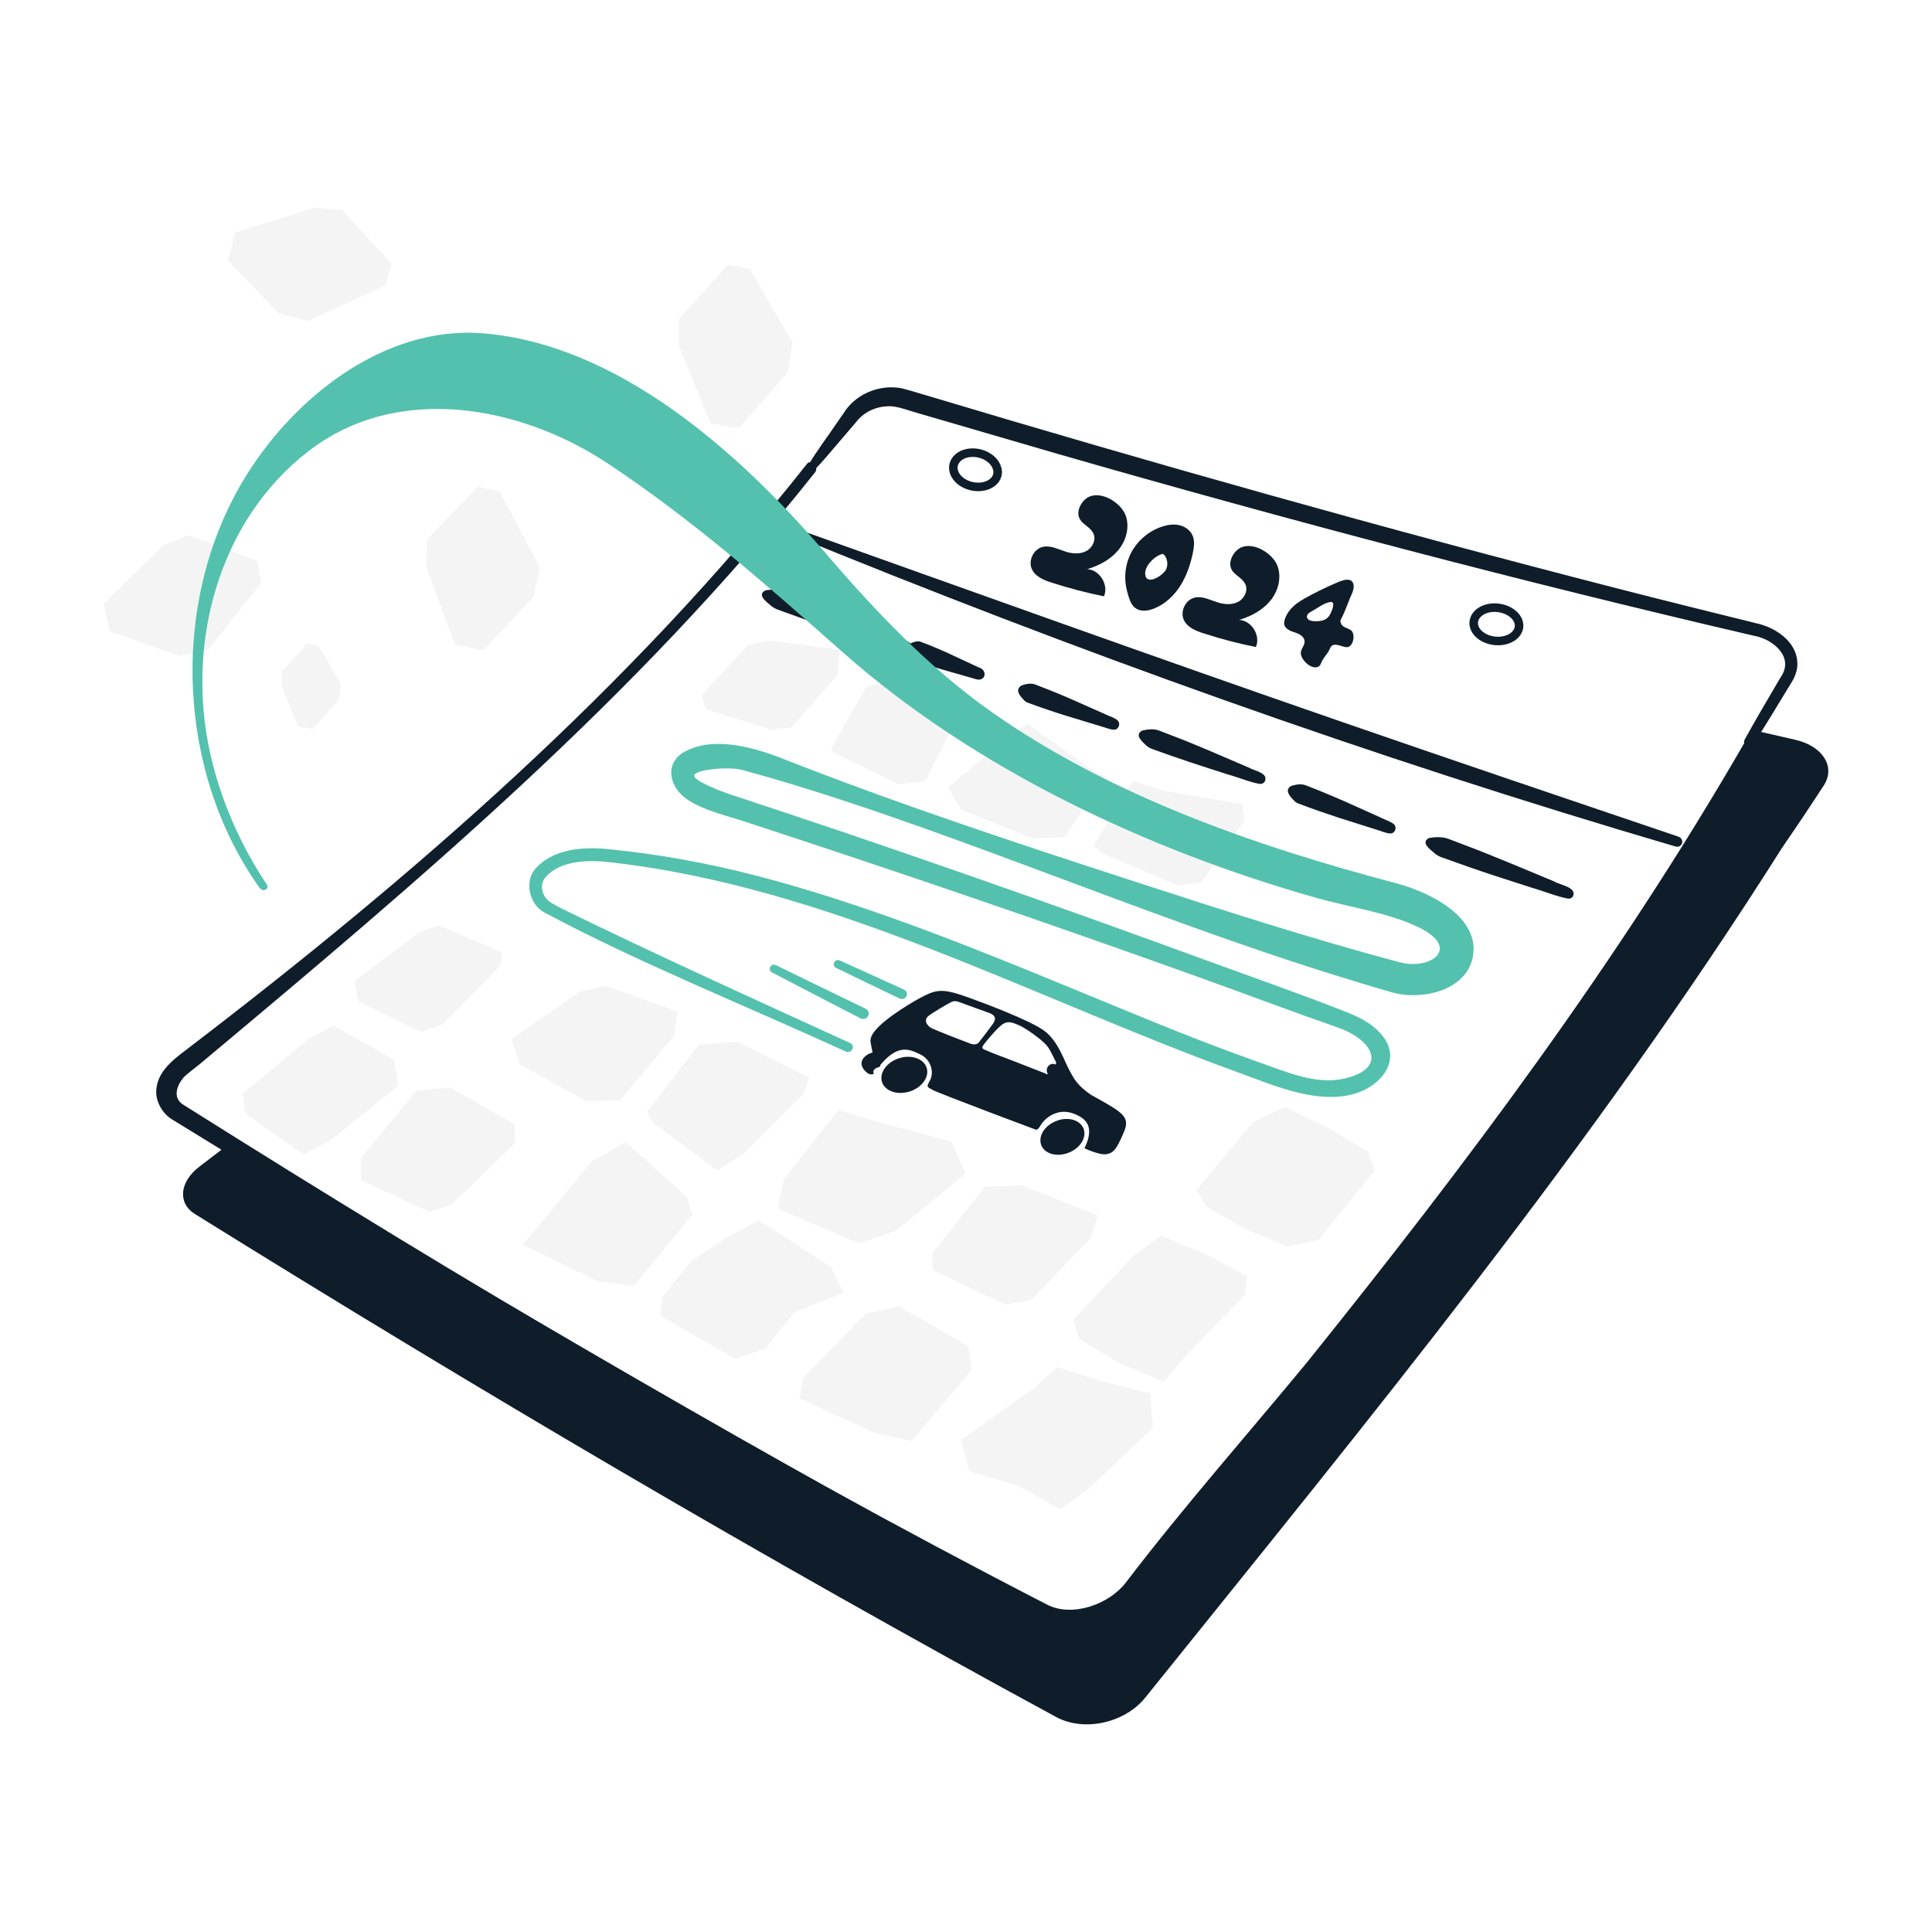 <?xml version="1.0" encoding="UTF-8"?>
<svg width="200px" height="200px" viewBox="0 0 200 200" version="1.1" xmlns="http://www.w3.org/2000/svg" xmlns:xlink="http://www.w3.org/1999/xlink">
    <title>icon-calendar-carbiz</title>
    <g id="icon-calendar-carbiz" stroke="none" stroke-width="1" fill="none" fill-rule="evenodd">
        <g id="Layer_1-(3)" transform="translate(10.734, 21.496)">
            <g id="Group" opacity="0.05" transform="translate(25.929, 74.296)" fill="#0F1D2A" fill-rule="nonzero">
                <polygon id="Vector" points="3.55271368e-15 5.782 6.798 0.672 8.761 0 15.321 2.785 15.153 4.155 9.123 10.273 6.913 11.015 0.433 7.904"></polygon>
            </g>
            <g id="Group_2" opacity="0.05" transform="translate(26.628, 91.076)" fill="#0F1D2A" fill-rule="nonzero">
                <polygon id="Vector_2" points="7.10542736e-15 7.302 5.773 0.309 9.256 -1.42108547e-14 15.904 3.81 15.957 5.764 9.336 12.173 7.046 12.863 0.026 9.609"></polygon>
            </g>
            <g id="Group_3" opacity="0.05" transform="translate(14.392, 84.649)" fill="#0F1D2A" fill-rule="nonzero">
                <polygon id="Vector_3" points="1.77635684e-15 7.046 6.825 1.406 9.398 0 15.666 3.563 16.116 6.233 9.079 11.908 6.242 13.376 0.283 9.115"></polygon>
            </g>
            <g id="Group_4" opacity="0.05" transform="translate(33.373, 28.891)" fill="#0F1D2A" fill-rule="nonzero">
                <polygon id="Vector_4" points="2.979 16.346 0 8.195 0.115 5.402 5.393 0 7.656 0.548 11.767 8.319 11.148 11.378 5.923 16.947"></polygon>
            </g>
            <g id="Group_5" opacity="0.05" transform="translate(12.863, 0)" fill="#0F1D2A" fill-rule="nonzero">
                <polygon id="Vector_5" points="0.743 2.564 9.035 0 11.82 0.256 16.947 5.799 16.284 8.036 8.31 11.74 5.295 10.971 -1.77635684e-15 5.472"></polygon>
            </g>
            <g id="Group_6" opacity="0.05" transform="translate(59.55, 5.897)" fill="#0F1D2A" fill-rule="nonzero">
                <polygon id="Vector_6" points="3.271 16.435 0 8.399 0.009 5.605 5.074 0 7.364 0.469 11.758 8.08 11.254 11.157 6.241 16.921"></polygon>
            </g>
            <g id="Group_7" opacity="0.05" transform="translate(18.415, 45.114)" fill="#0F1D2A" fill-rule="nonzero">
                <polygon id="Vector_7" points="1.715 8.602 0 4.394 0.009 2.935 2.661 0 3.854 0.239 6.162 4.226 5.897 5.844 3.271 8.858"></polygon>
            </g>
            <g id="Group_8" opacity="0.05" transform="translate(0, 33.904)" fill="#0F1D2A" fill-rule="nonzero">
                <polygon id="Vector_8" points="-6.66133815e-16 7.064 6.215 1.017 8.823 0 15.904 2.635 16.311 4.924 10.865 11.82 7.833 12.501 0.637 9.963"></polygon>
            </g>
            <g id="Group_9" opacity="0.05" transform="translate(113.115, 93.1)" fill="#0F1D2A" fill-rule="nonzero">
                <polygon id="Vector_9" points="0 8.611 5.852 1.556 9.176 0 13.765 2.21 17.725 4.615 18.503 6.516 12.624 13.783 9.477 14.437 5.11 12.678 1.07 10.308"></polygon>
            </g>
            <g id="Group_10" opacity="0.05" transform="translate(100.376, 106.396)" fill="#0F1D2A" fill-rule="nonzero">
                <polygon id="Vector_10" points="0 8.717 6.179 2.166 9.052 0 13.738 1.954 17.99 4.182 17.76 6.145 11.448 12.669 9.362 15.136 4.756 13.208 0.601 10.698"></polygon>
            </g>
            <g id="Group_11" opacity="0.05" transform="translate(88.768, 120.029)" fill="#0F1D2A" fill-rule="nonzero">
                <polygon id="Vector_11" points="0 7.505 7.55 2.166 9.91 0 14.578 1.467 19.591 2.723 19.838 6.294 13.004 12.774 10.255 14.719 5.808 12.235 0.822 10.768"></polygon>
            </g>
            <g id="Group_12" opacity="0.05" transform="translate(102.462, 59.338)" fill="#0F1D2A" fill-rule="nonzero">
                <polygon id="Vector_12" points="0 6.71 4.084 7.10542736e-15 7.117 0.999 15.409 2.405 15.63 4.102 11.175 10.503 8.752 10.856 0.884 7.497"></polygon>
            </g>
            <g id="Group_13" opacity="0.05" transform="translate(75.322, 48.986)" fill="#0F1D2A" fill-rule="nonzero">
                <polygon id="Vector_13" points="0 6.966 3.642 0.575 6.542 0 13.668 3.032 13.066 3.846 9.689 10.414 6.904 10.706 0.071 7.355"></polygon>
            </g>
            <g id="Group_14" opacity="0.05" transform="translate(69.761, 93.401)" fill="#0F1D2A" fill-rule="nonzero">
                <polygon id="Vector_14" points="0.636 7.17 6.303 0 9.61 1.034 17.982 3.28 19.485 6.604 12.218 12.527 8.425 13.826 0 10.211"></polygon>
            </g>
            <g id="Group_15" opacity="0.05" transform="translate(87.442, 53.432)" fill="#0F1D2A" fill-rule="nonzero">
                <polygon id="Vector_15" points="0 6.577 5.72 1.759 8.169 -7.10542736e-15 14.976 4.827 16.231 5.41 12.041 11.696 8.717 11.882 1.291 8.911"></polygon>
            </g>
            <g id="Group_16" opacity="0.05" transform="translate(42.187, 80.538)" fill="#0F1D2A" fill-rule="nonzero">
                <polygon id="Vector_16" points="0 5.543 7.046 0.636 9.769 0 17.257 2.705 16.841 5.225 11.245 11.873 7.718 11.944 0.893 8.133"></polygon>
            </g>
            <g id="Group_17" opacity="0.05" transform="translate(43.363, 96.716)" fill="#0F1D2A" fill-rule="nonzero">
                <polygon id="Vector_17" points="1.291 9.115 7.117 2.051 10.697 -1.42108547e-14 17.045 5.746 17.584 7.523 11.537 14.914 7.744 14.41 7.10542736e-15 10.644"></polygon>
            </g>
            <g id="Group_18" opacity="0.05" transform="translate(72.015, 113.734)" fill="#0F1D2A" fill-rule="nonzero">
                <polygon id="Vector_18" points="0.451 7.311 6.922 0.734 10.335 -1.42108547e-14 17.513 4.138 17.84 6.613 11.599 13.959 7.797 13.102 1.42108547e-14 9.539"></polygon>
            </g>
            <g id="Group_19" opacity="0.05" transform="translate(56.244, 86.346)" fill="#0F1D2A" fill-rule="nonzero">
                <polygon id="Vector_19" points="0 7.232 5.384 0.283 9.327 0 16.788 3.722 16.187 5.437 9.928 11.67 7.258 13.314 0.575 8.345"></polygon>
            </g>
            <g id="Group_20" opacity="0.05" transform="translate(85.763, 101.198)" fill="#0F1D2A" fill-rule="nonzero">
                <polygon id="Vector_20" points="0 7.064 5.455 0.177 9.318 0 17.151 3.121 16.426 5.446 10.255 11.882 7.568 12.359 0.088 8.823"></polygon>
            </g>
            <g id="Group_21" opacity="0.05" transform="translate(57.588, 104.849)" fill="#0F1D2A" fill-rule="nonzero">
                <polygon id="Vector_21" points="0.283 7.86 3.2 4.217 7.187 1.574 10.273 -1.42108547e-14 17.716 4.81 18.998 7.497 13.871 9.531 10.954 13.252 7.762 14.313 7.10542736e-15 9.849"></polygon>
            </g>
            <g id="Group_22" opacity="0.05" transform="translate(61.866, 44.822)" fill="#0F1D2A" fill-rule="nonzero">
                <polygon id="Vector_22" points="1.42108547e-14 5.684 4.871 0.415 7.09 7.10542736e-15 14.331 0.937 14.092 3.58 9.336 8.982 7.276 9.23 0.477 7.09"></polygon>
            </g>
            <path d="M105.477,96 C105.512,95.912 105.556,95.814 105.6,95.717 C106.149,94.426 105.813,93.914 103.894,92.791 C103.426,92.517 102.869,92.207 102.197,91.836 C100.826,90.89 100.446,90.236 99.863,89.087 C99.279,87.937 98.688,86.099 97.22,85.108 C95.752,84.109 91.686,82.545 89.767,81.855 C87.84,81.165 86.797,80.812 85.524,81.325 C84.242,81.837 81.97,83.34 81.219,83.933 C80.458,84.525 79.335,85.489 79.38,86.266 C79.38,86.266 79.38,86.266 79.38,86.275 C79.397,86.505 79.512,87.053 79.592,87.46 C79.318,87.531 78.991,87.672 78.734,87.946 C78.213,88.503 78.478,89.087 78.964,89.502 C79.229,89.732 79.468,89.776 79.724,89.67 C79.61,89.458 79.654,89.219 80.06,89.025 C80.122,89.025 80.175,89.025 80.202,88.989 C80.211,88.972 80.22,88.963 80.237,88.945 C80.29,88.927 80.343,88.91 80.405,88.892 C80.405,88.857 80.387,88.813 80.379,88.768 C82.218,86.567 83.358,87.097 84.516,87.646 C85.701,88.203 85.957,89.564 85.55,90.316 C85.276,90.828 85.214,90.952 85.4,91.093 C85.489,91.164 85.63,91.226 85.833,91.341 C86.461,91.695 96.194,95.337 96.433,95.425 C96.477,95.443 96.522,95.452 96.566,95.443 C96.725,95.425 96.849,95.231 97.061,94.886 C97.326,94.453 98.617,93.065 100.499,93.816 C101.419,94.214 102.736,94.886 101.534,97.37 C101.534,97.37 103.081,98.122 103.841,97.98 C104.557,97.848 104.884,97.379 105.485,95.982 L105.477,96 Z M92.057,84.481 C91.677,85.029 90.758,86.205 90.581,86.426 C90.404,86.638 90.086,86.664 89.767,86.558 C89.449,86.452 86.266,85.214 85.736,84.958 C85.206,84.693 84.825,84.083 85.427,83.641 C86.037,83.19 87.486,82.35 87.778,82.218 C88.07,82.085 88.388,82.164 88.583,82.244 C88.777,82.324 91.748,83.393 91.748,83.393 C92.296,83.632 92.428,83.95 92.048,84.498 L92.057,84.481 Z M97.706,89.688 C97.706,89.776 97.476,89.626 97.414,89.599 C97.273,89.546 97.14,89.493 96.999,89.44 C96.69,89.317 96.38,89.201 96.071,89.078 C95.399,88.821 94.727,88.556 94.055,88.291 C93.1,87.92 92.11,87.575 91.173,87.159 C90.872,87.027 90.917,86.876 91.129,86.602 C91.332,86.328 92.561,84.825 93.109,84.498 C93.648,84.162 94.117,84.366 94.78,84.649 C95.443,84.931 97.07,86.099 97.582,86.682 C97.83,86.965 98.007,87.31 98.175,87.637 C98.272,87.822 98.36,88.008 98.449,88.194 C98.484,88.273 98.564,88.371 98.581,88.459 C98.581,88.477 98.581,88.636 98.599,88.627 C98.573,88.653 98.546,88.68 98.52,88.707 C98.378,88.6 98.148,88.609 97.98,88.707 C97.803,88.795 97.689,88.963 97.644,89.14 C97.6,89.317 97.635,89.493 97.715,89.644 C97.724,89.67 97.733,89.679 97.733,89.697 L97.706,89.688 Z" id="Vector_23" fill="#0F1D2A" fill-rule="nonzero"></path>
            <path d="M98.732,94.506 C97.503,94.921 96.743,96.018 97.026,96.955 C97.308,97.892 98.546,98.307 99.774,97.874 C101.003,97.45 101.755,96.354 101.463,95.425 C101.171,94.497 99.951,94.082 98.732,94.497 L98.732,94.506 Z" id="Vector_24" fill="#0F1D2A" fill-rule="nonzero"></path>
            <path d="M82.359,88.043 C81.077,88.441 80.281,89.537 80.564,90.492 C80.856,91.447 82.129,91.898 83.42,91.5 C84.693,91.102 85.489,90.006 85.197,89.051 C84.905,88.105 83.632,87.654 82.359,88.043 Z" id="Vector_25" fill="#0F1D2A" fill-rule="nonzero"></path>
            <path d="M69.593,78.416 C73.297,80.228 75.154,81.13 78.858,82.916 C79.574,83.269 79.035,84.277 78.328,83.915 C74.676,82.032 72.855,81.086 69.195,79.176 C68.674,78.902 69.063,78.16 69.593,78.425 L69.593,78.416 Z" id="Vector_26" fill="#53C1AD" fill-rule="nonzero"></path>
            <path d="M76.206,77.93 C78.858,79.141 80.184,79.742 82.836,80.944 C83.491,81.245 83.04,82.164 82.385,81.864 C79.76,80.609 78.451,79.981 75.835,78.708 C75.304,78.451 75.667,77.691 76.206,77.939 L76.206,77.93 Z" id="Vector_27" fill="#53C1AD" fill-rule="nonzero"></path>
            <path d="M73.677,27.353 C55.13,50.745 32.728,69.602 9.919,88.68 C9.539,88.998 8.522,89.732 8.222,90.103 C7.55,90.917 7.134,92.163 8.222,92.853 C37.387,111.223 67.074,128.869 97.662,144.614 C100.278,145.958 104.089,144.588 105.821,142.316 C111.745,134.554 118.269,127.163 124.51,119.604 C141.122,98.944 156.761,78.115 170.013,55.112 C170.101,54.944 170.313,54.9 170.481,55.006 C170.649,55.112 170.711,55.333 170.623,55.492 C157.592,78.619 142.156,99.598 125.775,120.444 C119.63,128.082 113.283,135.597 107.315,143.341 C105.874,145.215 103.479,146.648 101.056,146.931 C99.121,147.16 97.07,146.542 95.505,145.64 C71.909,132.184 47.978,119.118 24.621,105.123 C17.61,100.862 14.11,98.705 7.072,94.382 C6.082,93.79 5.402,92.543 5.436,91.482 C5.508,89.493 7.09,88.282 8.531,87.186 C32.118,69.178 54.529,49.666 72.82,26.504 C72.988,26.292 73.315,26.292 73.554,26.522 C73.784,26.752 73.837,27.114 73.677,27.335 L73.677,27.353 Z" id="Vector_28" fill="#0F1D2A" fill-rule="nonzero"></path>
            <path d="M175.079,55.077 C173.47,54.714 172.665,54.529 171.056,54.157 C170.897,54.414 170.826,54.538 170.667,54.794 C152.606,86.567 129.709,114.698 106.599,142.899 C104.469,145.498 100.287,146.4 97.414,144.862 C68.974,129.532 41.1,113.31 13.5,96.522 C12.067,97.627 11.342,98.175 9.91,99.271 C7.85,100.845 7.629,103.046 9.442,104.177 C38.695,122.371 68.32,139.823 98.599,156.249 C101.507,157.813 105.706,156.876 107.846,154.215 C130.823,125.625 154.126,97.326 173.744,66.269 C175.503,63.705 176.369,62.415 178.067,59.807 C179.322,57.87 177.943,55.722 175.079,55.077 Z" id="Vector_29" fill="#0F1D2A" fill-rule="nonzero"></path>
            <path d="M72.926,26.681 C73.837,25.134 75.048,23.56 76.047,22.066 L76.577,21.306 C77.735,19.405 80.016,18.388 82.191,18.636 C82.881,18.698 84.357,19.219 85.038,19.396 C108.642,26.478 132.803,33.285 156.628,39.403 C161.429,40.64 166.238,41.834 171.047,43.018 C172.974,43.416 175.3,44.884 175.326,47.173 C175.37,47.889 175.026,48.694 174.672,49.233 C173.381,51.364 172.099,53.486 170.756,55.581 C170.605,55.819 170.287,55.89 170.048,55.731 C169.818,55.581 169.748,55.289 169.88,55.05 C171.083,52.876 172.347,50.745 173.602,48.606 C175.052,46.537 172.815,44.636 170.747,44.3 C146.585,38.678 122.592,32.348 98.749,25.487 L84.463,21.323 C83.703,21.129 82.014,20.466 81.192,20.563 C79.901,20.581 78.619,21.209 77.859,22.234 C77.417,22.729 76.48,23.87 76.038,24.365 C75.225,25.311 74.438,26.274 73.563,27.167 C73.403,27.326 73.147,27.335 72.988,27.167 C72.846,27.026 72.829,26.814 72.935,26.654 L72.926,26.681 Z" id="Vector_30" fill="#0F1D2A" fill-rule="nonzero"></path>
            <path d="M92.517,27.088 C92.72,28.069 91.854,28.873 90.598,28.909 C89.343,28.935 88.176,28.175 87.982,27.203 C87.787,26.221 88.636,25.399 89.882,25.364 C91.129,25.328 92.305,26.097 92.508,27.088 L92.517,27.088 Z" id="Vector_31" stroke="#0F1D2A" stroke-width="0.884" stroke-linecap="round" stroke-linejoin="round"></path>
            <path d="M146.497,43.018 C146.683,43.973 145.79,44.786 144.508,44.857 C143.217,44.919 142.032,44.212 141.847,43.257 C141.661,42.311 142.545,41.471 143.827,41.409 C145.1,41.347 146.311,42.072 146.497,43.018 Z" id="Vector_32" stroke="#0F1D2A" stroke-width="0.884" stroke-linecap="round" stroke-linejoin="round"></path>
            <path d="M162.755,66.145 C131.3,56.925 100.446,45.847 70.256,33.462 C70.071,33.391 69.956,33.17 70,32.984 C70.044,32.807 70.212,32.71 70.389,32.772 C89.688,39.65 109.004,46.608 128.338,53.291 C139.867,57.278 151.457,61.203 163.029,65.12 C163.312,65.217 163.48,65.518 163.391,65.8 C163.312,66.066 163.029,66.216 162.755,66.136 L162.755,66.145 Z" id="Vector_33" fill="#0F1D2A" fill-rule="nonzero"></path>
            <path d="M102.435,33.691 C102.771,34.337 102.382,35.177 101.755,35.53 C101.127,35.884 100.331,35.84 99.642,35.628 C98.856,35.389 98.069,34.947 97.264,35.106 C96.265,35.3 95.655,36.565 96.106,37.466 C96.486,38.227 97.361,38.572 98.166,38.828 C99.934,39.394 101.728,39.871 103.549,40.233 C104.062,39.049 103.107,37.493 101.817,37.422 C103.037,37.06 104.221,36.432 105.035,35.451 C105.848,34.469 106.228,33.073 105.795,31.87 C105.344,30.597 103.381,29.324 102.011,29.925 C101.392,30.199 100.853,31.022 100.897,31.702 C100.959,32.719 102.02,32.887 102.427,33.683 L102.435,33.691 Z" id="Vector_34" fill="#0F1D2A" fill-rule="nonzero"></path>
            <path d="M118.163,38.943 C118.499,39.588 118.11,40.428 117.482,40.782 C116.854,41.135 116.059,41.091 115.369,40.879 C114.582,40.64 113.796,40.198 112.991,40.357 C111.992,40.552 111.382,41.816 111.833,42.718 C112.213,43.478 113.088,43.823 113.893,44.079 C115.661,44.645 117.456,45.122 119.277,45.485 C119.79,44.3 118.835,42.744 117.544,42.673 C118.764,42.311 119.949,41.683 120.762,40.702 C121.575,39.721 121.955,38.324 121.522,37.122 C121.071,35.849 119.109,34.575 117.739,35.177 C117.12,35.451 116.58,36.273 116.625,36.954 C116.686,37.97 117.747,38.138 118.154,38.934 L118.163,38.943 Z" id="Vector_35" fill="#0F1D2A" fill-rule="nonzero"></path>
            <path d="M129.302,43.982 C129.037,43.434 128.232,43.628 128.047,42.93 C127.976,42.665 128.126,42.55 128.232,42.32 C128.524,41.719 128.745,41.073 129.001,40.455 C129.196,39.986 129.576,39.341 129.311,38.819 C128.993,38.182 127.896,38.713 127.454,38.907 C126.385,39.367 125.35,39.88 124.334,40.446 C123.785,40.755 123.237,41.126 122.831,41.613 C122.521,41.984 122.009,42.85 122.274,43.328 C122.424,43.593 122.707,43.752 122.981,43.858 C123.255,43.964 123.556,44.044 123.821,44.194 C124.086,44.344 124.307,44.601 124.316,44.91 C124.325,45.273 124.033,45.582 123.945,45.936 C123.759,46.669 124.952,47.854 125.704,47.536 C125.96,47.421 126.004,47.156 126.128,46.926 C126.323,46.537 126.641,46.227 126.844,45.847 C126.906,45.724 126.95,45.6 127.021,45.485 C127.339,44.999 128.02,45.388 128.453,45.467 C128.577,45.494 128.71,45.52 128.833,45.476 C129.311,45.334 129.47,44.512 129.337,44.106 C129.329,44.07 129.311,44.026 129.293,44 L129.302,43.982 Z M126.314,42.691 C126.164,42.753 125.987,42.78 125.801,42.797 C125.465,42.824 124.749,42.859 124.581,42.47 C124.519,42.338 124.581,42.17 124.67,42.055 C124.767,41.94 124.899,41.869 125.032,41.798 C125.677,41.453 126.181,40.994 126.915,40.835 C127.003,40.817 127.101,40.799 127.18,40.852 C127.463,41.038 127.083,41.851 126.977,42.063 C126.818,42.391 126.588,42.585 126.314,42.691 Z" id="Vector_36" fill="#0F1D2A" fill-rule="nonzero"></path>
            <path d="M112.673,33.842 C112.408,33.32 111.868,32.984 111.303,32.861 C110.737,32.737 110.136,32.834 109.587,33.011 C108.04,33.506 106.732,34.717 106.131,36.229 C105.68,37.352 105.636,38.624 105.963,39.791 C106.219,40.711 106.467,41.639 107.581,41.719 C108.005,41.745 108.438,41.63 108.827,41.462 C109.932,40.994 110.834,40.127 111.471,39.111 C112.107,38.094 112.496,36.945 112.744,35.769 C112.876,35.124 112.973,34.425 112.673,33.842 Z M110.003,37.404 C109.755,38.023 107.961,39.199 107.819,37.979 C107.713,37.077 108.871,35.964 109.676,35.84 C110.1,36.22 110.215,36.883 110.003,37.404 Z" id="Vector_37" fill="#0F1D2A" fill-rule="nonzero"></path>
            <path d="M137.205,65.252 C137.895,65.138 138.611,65.111 139.256,65.359 L141.086,66.057 C143.907,67.118 147.354,68.594 150.157,69.752 C150.723,70.115 152.553,70.345 152.093,71.299 C151.978,71.476 151.784,71.556 151.589,71.529 C150.475,71.335 148.946,70.707 147.832,70.398 L144.101,69.195 C142.306,68.612 140.335,67.913 138.549,67.268 C138.24,67.162 137.948,67.012 137.692,66.764 C137.285,66.419 136.304,65.694 137.205,65.252 Z" id="Vector_38" fill="#0F1D2A" fill-rule="nonzero"></path>
            <path d="M122.91,59.868 C123.414,59.709 123.98,59.612 124.457,59.807 L125.783,60.328 C126.659,60.682 127.534,61.062 128.4,61.433 C129.258,61.822 131.468,62.803 132.29,63.184 C132.661,63.378 133.245,63.546 133.563,63.829 C133.926,64.147 133.678,64.793 133.201,64.784 C132.776,64.784 132.228,64.519 131.822,64.412 C130.964,64.138 128.639,63.396 127.755,63.122 C126.455,62.697 125.023,62.202 123.741,61.707 C123.511,61.637 123.317,61.504 123.14,61.292 C122.778,60.92 122.221,60.284 122.919,59.868 L122.91,59.868 Z" id="Vector_39" fill="#0F1D2A" fill-rule="nonzero"></path>
            <path d="M107.501,54.131 C108.102,53.989 108.721,53.928 109.278,54.14 L110.834,54.741 C113.239,55.651 116.165,56.96 118.543,57.968 C119.091,58.304 120.656,58.507 120.179,59.435 C120.064,59.594 119.878,59.674 119.701,59.656 C118.737,59.515 117.438,58.967 116.492,58.71 C113.999,57.923 111.002,56.951 108.571,56.049 C108.306,55.961 108.058,55.819 107.846,55.599 C107.457,55.245 106.697,54.555 107.501,54.14 L107.501,54.131 Z" id="Vector_40" fill="#0F1D2A" fill-rule="nonzero"></path>
            <path d="M94.983,49.472 C95.443,49.304 96.009,49.189 96.433,49.366 L97.671,49.843 C98.493,50.161 99.306,50.515 100.119,50.86 C100.915,51.214 102.984,52.133 103.762,52.478 C104.115,52.654 104.654,52.805 104.955,53.079 C105.309,53.397 105.07,54.034 104.601,54.042 C104.204,54.051 103.691,53.813 103.311,53.715 C102.506,53.477 100.331,52.805 99.5,52.557 C98.281,52.177 96.946,51.726 95.735,51.275 C95.523,51.214 95.337,51.09 95.178,50.886 C94.824,50.515 94.329,49.896 94.992,49.481 L94.983,49.472 Z" id="Vector_41" fill="#0F1D2A" fill-rule="nonzero"></path>
            <path d="M83.42,45.167 C83.747,44.981 84.277,44.804 84.587,44.946 L85.533,45.308 C86.16,45.556 86.779,45.838 87.398,46.112 C88.247,46.51 89.794,47.226 90.625,47.615 C91.279,47.775 91.447,48.685 90.704,48.853 C90.386,48.897 90.006,48.703 89.705,48.641 L88.724,48.358 C87.195,47.934 85.347,47.403 83.871,46.846 C83.712,46.802 83.57,46.696 83.455,46.51 C83.155,46.139 82.898,45.538 83.42,45.158 L83.42,45.167 Z" id="Vector_42" fill="#0F1D2A" fill-rule="nonzero"></path>
            <path d="M68.515,39.615 C69.222,39.5 69.938,39.491 70.592,39.738 L72.449,40.455 C75.313,41.542 78.805,43.054 81.652,44.238 C82.217,44.592 84.092,44.857 83.614,45.803 C83.499,45.98 83.296,46.059 83.102,46.033 C81.97,45.821 80.414,45.184 79.291,44.866 L75.507,43.628 C73.686,43.027 71.688,42.311 69.876,41.648 C69.558,41.542 69.266,41.383 69.001,41.144 C68.594,40.799 67.595,40.066 68.506,39.623 L68.515,39.615 Z" id="Vector_43" fill="#0F1D2A" fill-rule="nonzero"></path>
            <path d="M16.187,70.486 C7.576,58.463 6.878,41.091 14.322,28.449 C19.414,19.803 28.971,12.156 39.323,13.013 C53.212,14.171 65.721,25.258 74.615,35.636 C79.804,41.692 85.427,47.624 91.774,52.106 C104.168,60.885 119.356,66.128 133.802,69.938 C137.241,70.849 142.607,73.448 141.714,77.656 C140.989,81.059 136.454,82.12 133.316,81.219 C132.573,81.006 132.202,80.891 131.459,80.679 C130,80.237 129.275,80.007 127.817,79.565 C107.015,73.138 85.374,63.44 66.119,58.215 C64.66,57.817 61.177,58.18 61.124,58.79 C61.071,59.312 63.741,60.372 64.925,60.761 C81.395,66.172 97.865,71.962 114.176,77.93 C118.976,79.689 123.847,81.378 128.524,83.225 C129.718,83.694 131.035,84.277 132.078,85.374 C134.774,88.22 132.051,91.288 128.798,91.898 C124.944,92.623 120.789,90.731 117.296,89.467 C96.247,81.855 75.18,70.247 52.168,67.737 C49.905,67.489 47.2,67.666 45.768,69.275 C45.061,70.07 45.335,71.326 46.298,71.945 C46.475,72.06 47.297,72.502 47.518,72.608 C57.234,77.355 67.365,81.961 77.258,86.47 C77.877,86.753 77.435,87.646 76.807,87.354 C66.437,82.598 55.289,78.133 45.617,72.961 C44.053,72.13 43.54,69.743 44.672,68.453 C46.502,66.384 49.543,66.145 52.195,66.402 C57.314,66.906 62.45,67.834 67.445,69.125 C82.341,72.979 96.548,79.415 110.834,85.161 C114.246,86.532 118.021,87.92 121.487,89.148 C123.732,89.944 126.084,90.687 128.391,90.165 C133.015,89.122 131.406,86.151 127.79,84.887 C123.158,83.269 118.287,81.431 113.513,79.716 C97.848,74.084 81.979,68.656 66.225,63.511 C64.315,62.883 62.176,62.423 60.452,61.292 C58.489,60.001 58.047,57.49 60.09,56.35 C63.131,54.653 67.312,55.873 70.309,57.048 C82.111,61.69 94.559,65.809 106.759,69.77 C115.802,72.714 125.032,75.684 134.147,78.115 C137.356,78.973 140.565,76.674 136.162,74.517 C133.05,72.988 128.869,72.396 125.589,71.467 C108.253,66.561 90.271,58.215 76.453,45.98 C68.559,38.987 60.947,32.312 52.274,26.539 C43.239,20.519 30.482,18.079 21.244,25.178 C11.82,32.41 8.443,45.29 11.077,56.712 C12.147,61.38 14.163,66.004 16.894,70.079 C17.186,70.513 16.514,70.884 16.205,70.468 L16.187,70.486 Z" id="Vector_44" fill="#53C1AD" fill-rule="nonzero"></path>
        </g>
    </g>
</svg>
